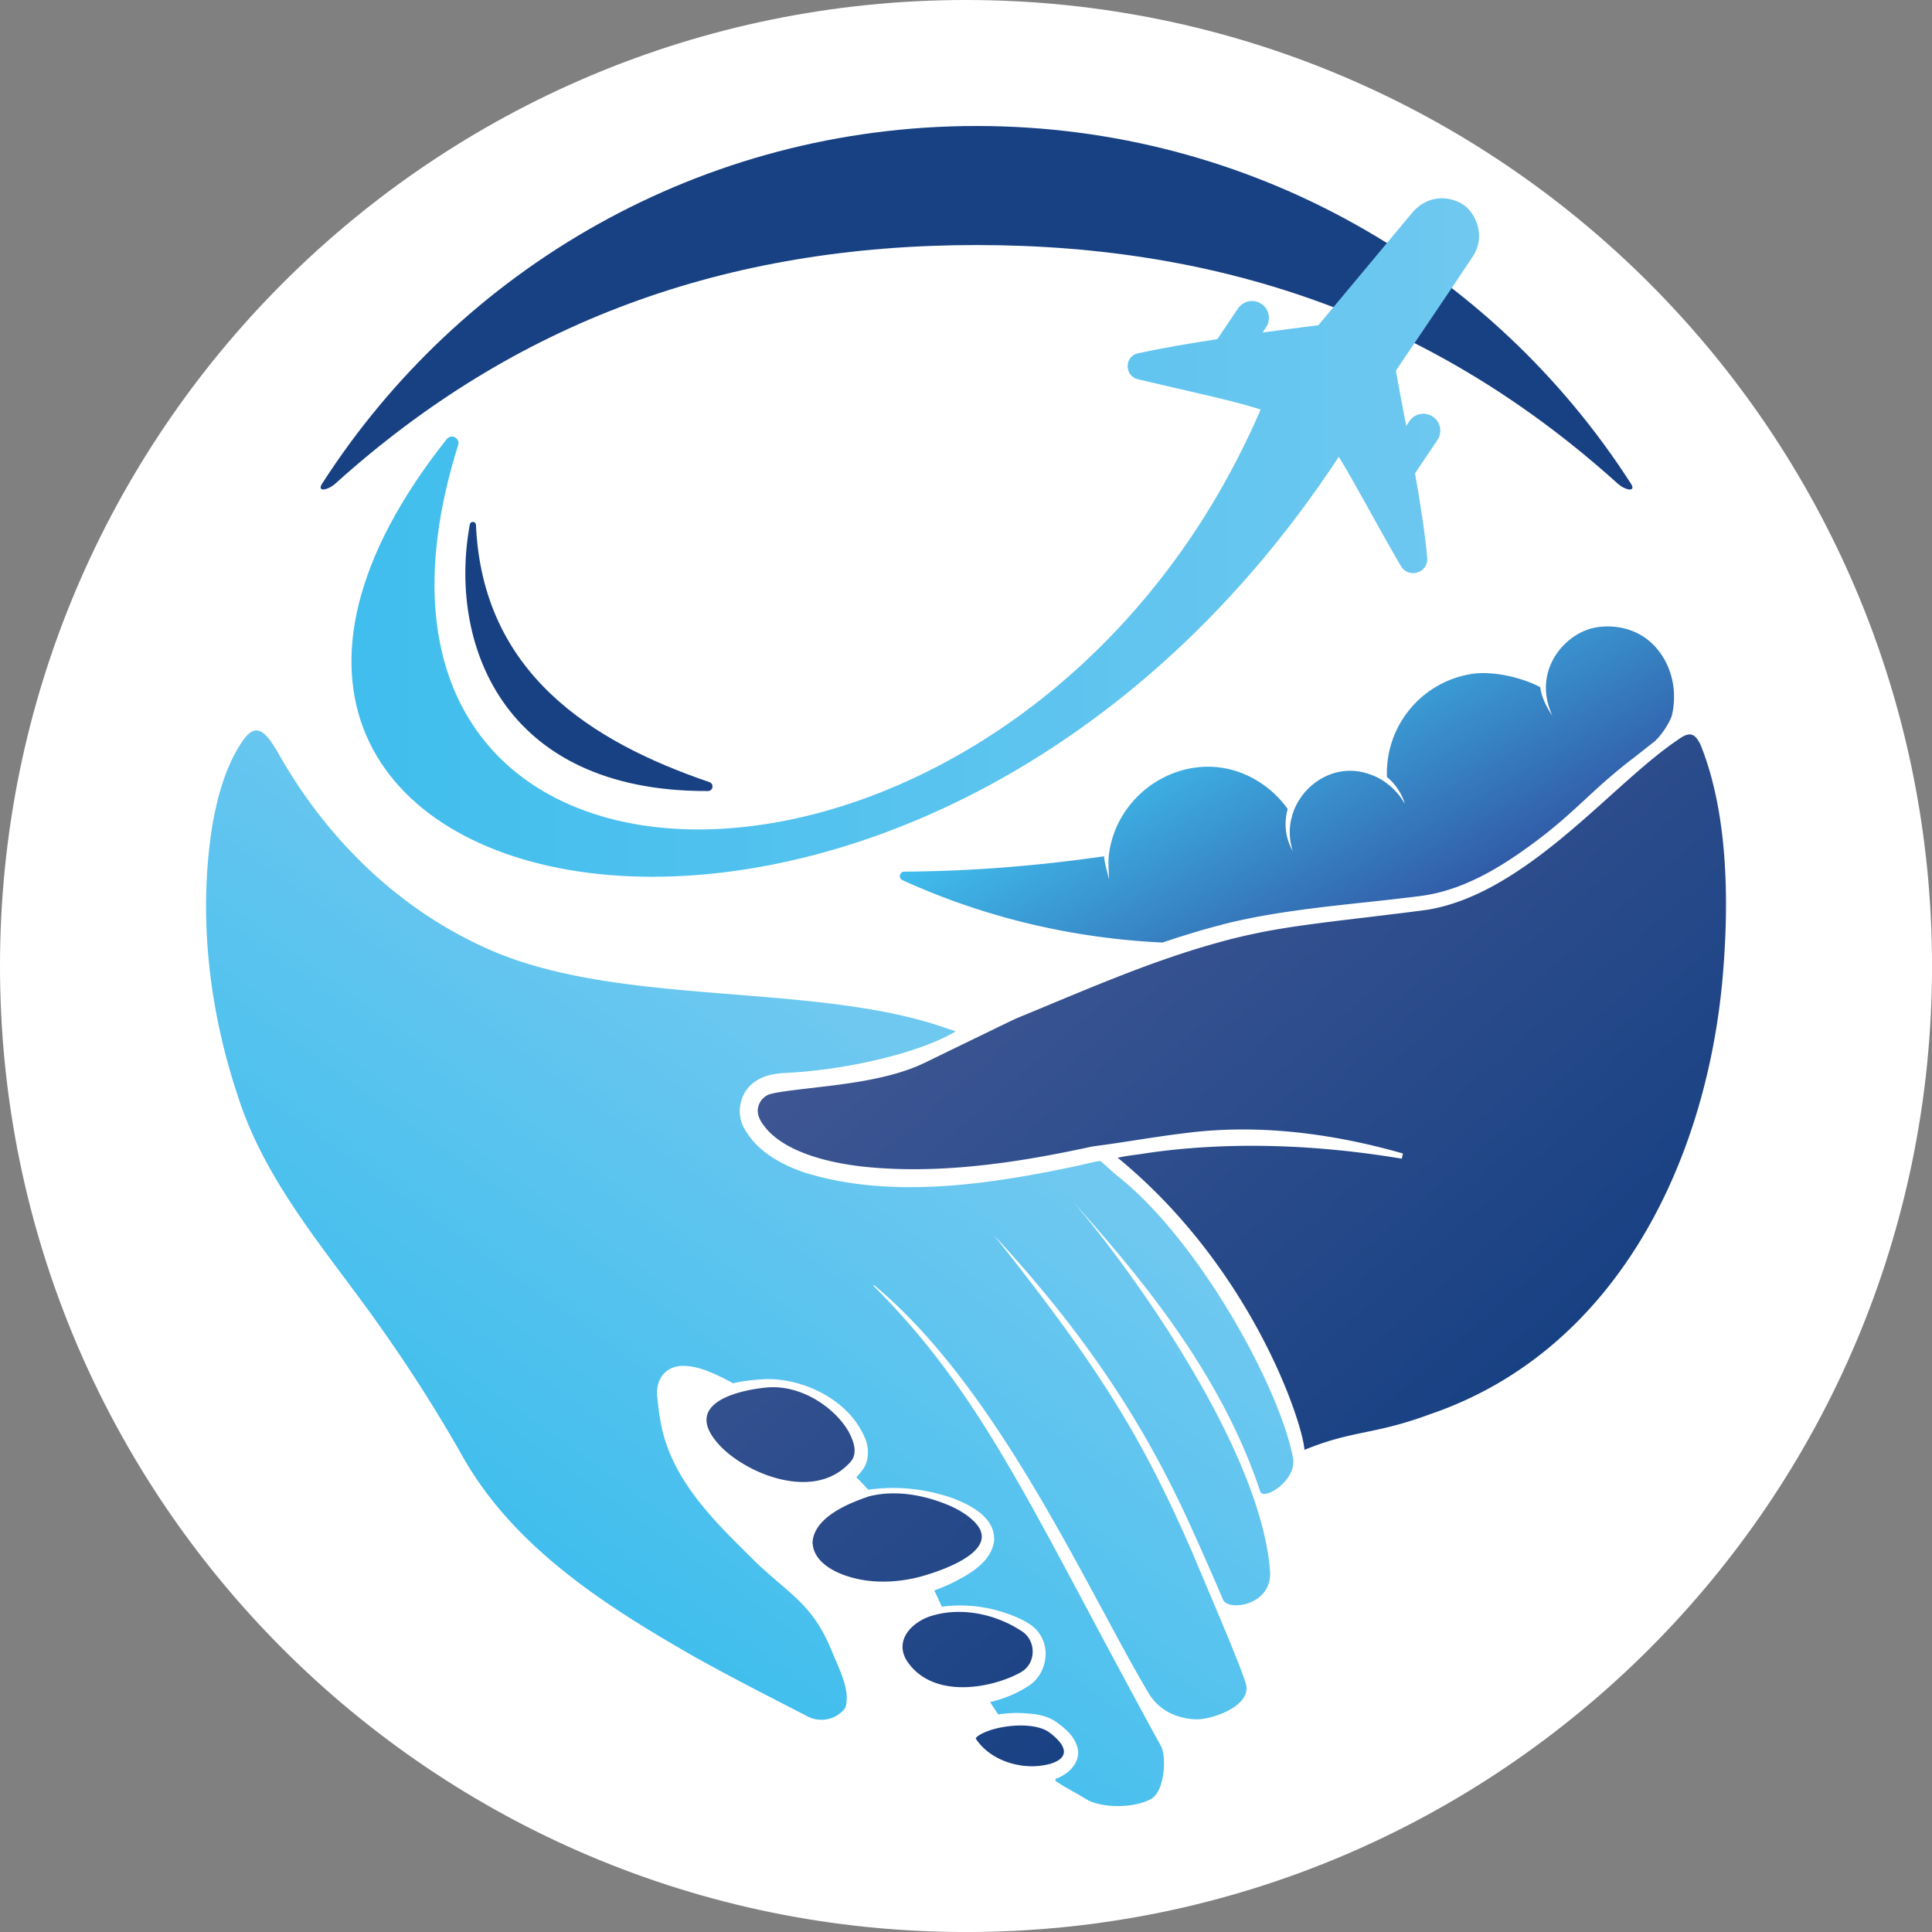 <?xml version="1.0" encoding="UTF-8"?>
<svg data-bbox="0 0 630.44 630.44" viewBox="0 0 630.43 630.43" xmlns:xlink="http://www.w3.org/1999/xlink" xmlns="http://www.w3.org/2000/svg" data-type="ugc">
    <rect x="0" y="0" width="630.43" height="630.43" fill="#808080" stroke="none"/>
    <g>
        <defs>
            <linearGradient gradientUnits="userSpaceOnUse" y2="337.39" x2="285.93" y1="503.57" x1="166.59" id="c4cf5426-0e7b-4211-adb9-c9656246e136">
                <stop stop-color="#40beed" offset="0"/>
                <stop stop-color="#6fc8f0" offset="1"/>
            </linearGradient>
            <linearGradient gradientUnits="userSpaceOnUse" y2="305.38" x2="449.92" y1="222.42" x1="402.02" id="56a1b104-8175-4a75-845a-618657e8783e">
                <stop stop-color="#40beed" offset="0"/>
                <stop stop-color="#315ca7" offset="1"/>
            </linearGradient>
            <linearGradient gradientUnits="userSpaceOnUse" y2="285.65" x2="332.47" y1="458.9" x1="483.47" id="f5c2b73c-c0fe-4dca-ac53-9b1e968e7813">
                <stop stop-color="#184183" offset="0"/>
                <stop stop-color="#3e5693" offset="1"/>
            </linearGradient>
            <linearGradient xlink:href="#c4cf5426-0e7b-4211-adb9-c9656246e136" y2="175.4" x2="482.64" y1="175.4" x1="114.7" id="92c59197-a11d-4f51-9172-d43cc2dd2962"/>
        </defs>
        <g style="isolation:isolate">
            <path style="mix-blend-mode:luminosity" fill="#ffffff" d="M630.44 315.22c0 174.091-141.129 315.22-315.22 315.22C141.129 630.44 0 489.311 0 315.22 0 141.129 141.129 0 315.22 0c174.091 0 315.22 141.129 315.22 315.22z"/>
            <path d="M411.21 486.66c1.06 3.21 12.13-3.57 10.7-10.99-4.46-23.2-30.67-70.89-57.27-91.97-1.74-1.38-3.32-2.96-5.02-4.39l-.58-.49c-.17.03-.34.05-.52.08-1.56.21-4.81 1.05-6.36 1.39-28.55 6.1-61.3 11.21-89.77 2.27-7.55-2.62-15.28-6.81-19.36-14.09-3.18-5.16-1.55-12.46 3.59-15.7 2.87-1.93 6.47-2.51 9.79-2.67 18.45-.85 42.74-6.1 55.16-13.37.13-.08.14-.27 0-.31-.85-.29-1.71-.53-2.55-.83-44.06-15.59-109.3-6.48-152.04-26.97-27.96-12.94-50.69-35.56-65.81-62.22-2.93-4.98-6.22-10.77-10.39-6.59-.64.64-1.19 1.36-1.7 2.11-5.33 7.87-7.97 17.43-9.68 26.76-4.85 29.66-1.27 60.63 8.24 89.04 9.32 29.19 30.27 51.98 47.49 76.73a493.728 493.728 0 0 1 26.52 42.01c17.16 29.45 47.04 48.24 76.09 64.8 13.61 7.52 22.92 12.14 35.72 18.8 3.93 2.04 8.8 1.26 11.76-2.03.5-.56.73-.96.86-1.67 1.04-5.3-1.78-10.72-4.95-18.32-5.93-14.15-13.06-17.62-23.65-27.47-12.86-12.74-27.4-26.1-31.5-44.55-.76-3.29-1.15-6.58-1.47-9.87-.8-5.77 2.57-10.64 8.7-10.45 4.55.12 8.62 1.98 12.43 3.8 1.21.6 2.39 1.23 3.55 1.87 3.49-.83 7.16-1.13 10.55-1.36 13.08-.27 28.08 7.28 32.84 20.11.96 2.83.94 6.49-.86 9.13-.68.99-1.45 1.92-2.29 2.78 1.33 1.33 2.64 2.69 3.9 4.08 9.3-1.33 18.73-.32 27.57 2.77 5.89 2.26 13.77 6.23 13.49 13.73-.82 7.19-8.17 11.14-13.92 14.04-1.81.87-3.68 1.64-5.6 2.33.83 1.76 1.64 3.53 2.46 5.31 1.1-.16 2.2-.27 3.29-.34 7.71-.43 15.49 1.08 22.49 4.4 2.53 1.22 5.04 2.8 6.45 5.34 3.34 5.48 1.37 13.18-4.12 16.56-3.68 2.36-7.94 4.13-12.35 5.15.86 1.36 1.74 2.71 2.64 4.03 2.69-.39 5.23-.51 6.91-.45 4.02.14 8.13.4 11.72 2.71 3.03 2.13 6.08 4.6 7.17 8.37 1.45 4.91-2.97 9-7.08 10.39l-.1.6c3.16 2.29 6.15 3.58 10.47 6.27 5.28 2.84 15.62 2.64 20.84-.34 4.41-2.52 5.07-13.77 3.15-17.27-41.84-76.19-57.12-113.49-93.75-150.1-.11-.11.02-.36.14-.27 40.54 33.56 69.39 99.12 89.56 133.09 3.25 5.47 8.89 8.35 15.46 8.6 5.11.19 18.45-4.34 16.3-11.64-2.09-7.09-14.71-36.03-17.15-42.09-16.84-38.76-30.83-61.15-64.97-104.16 29.61 31.96 48.13 60.57 62.26 90.82 2.88 6.16 9.19 20.36 12.42 28 1.7 4 16.21 1.9 15.34-9.38-3.07-39.59-44.84-97.9-64.64-120.93 17.66 20.03 47.73 53.51 61.43 95.03Z" fill="url(#c4cf5426-0e7b-4211-adb9-c9656246e136)"/>
            <path d="M398.89 301.67c20.55-5.25 43.31-6.56 64.33-9.26 13.71-1.68 25.96-9.01 36.94-17.13 14.29-10.53 19.02-17.45 33.27-28.25.01 0 5.92-4.67 5.93-4.67 2.12-1.45 5.66-6.62 6.24-9.13 1.53-6.67.45-14.22-3.89-20.24-6.67-9.24-17.21-9.27-22.29-7.96-9.42 2.43-19.42 14.23-12.87 28.5-.2-.28-3.49-4.89-3.93-9.27-5.54-3.02-15.33-5.49-22.52-4.32-16.53 2.66-28.18 17.28-27.52 33.62.62.51 1.21 1.05 1.8 1.68 1.87 2.08 3.28 4.5 4.06 7.12a21.437 21.437 0 0 0-5.59-6.49l-.08.04s-.05-.08 0-.11a19.113 19.113 0 0 0-5.56-3.05c-10.35-3.9-20.67 1.92-24.66 10.87-.2.43-.36.86-.51 1.33-.16.39-.31.82-.43 1.25.04.04.08.12.08.16-.04.04-.08.04-.11.04-.86 3.01-.98 6.29-.2 9.61.12.59.27 1.17.47 1.76-.31-.55-.58-1.13-.82-1.68a17.232 17.232 0 0 1-1.41-9.15c.12-.98.27-1.99.58-2.93-2.34-3.28-5.23-6.13-8.52-8.32-20.52-13.96-47.21.39-49.87 23.49-.23 1.92-.01 5.71.1 7.75-.51-1.96-1.54-5.65-1.65-7.52-23.45 3.4-45.51 4.9-65.17 5.01-1.56 0-2.03 2.15-.62 2.77 28.16 12.85 57.11 19.06 84.86 20.37 6.44-2.18 12.95-4.17 19.57-5.87Z" fill="url(#56a1b104-8175-4a75-845a-618657e8783e)"/>
            <path d="m364.73 377.77 1.86-.36c1.77-.35 4.16-.6 5.94-.87 3.85-.61 7.72-1.09 11.57-1.48 24.4-2.4 49.09-.99 73.25 3.01.02 0 .05.02.07.02l.36-1.7s-.05-.02-.07-.02c-22.98-6.56-47.32-9.73-71.17-6.6-8.92 1.07-17.68 2.63-26.53 3.85-1.32.19-3.29.41-4.58.7-.5.11-1 .21-1.51.33-.11.02-.22.05-.33.07-.58.12-1.14.24-1.72.36-1.03.21-2.06.42-3.1.64-.67.14-1.35.27-2.02.4-1.02.2-2.04.39-3.06.59-2.41.45-4.83.89-7.25 1.29-1.08.19-2.16.36-3.24.53-.65.11-1.3.2-1.96.3-1.15.17-2.3.34-3.46.5-.58.08-1.16.16-1.74.23-1.15.15-2.31.3-3.47.43-.58.08-1.16.14-1.74.2-1.16.13-2.32.25-3.48.36-2.5.25-5.01.45-7.52.6-.39.02-.8.05-1.2.07-9.19.52-18.4.4-27.54-.6-5.75-.69-11.44-1.79-16.8-3.63-5.13-1.77-10.26-4.33-13.9-8.3-1.48-1.74-2.97-3.66-3.12-5.99-.12-2.46 1.56-4.9 3.92-5.66 1.96-.53 3.97-.79 6.03-1.09 8.88-1.17 17.78-1.9 26.68-3.64 6.06-1.21 12.08-2.75 17.74-5.47l2.24-1.09.06-.03 13.75-6.68c3.71-1.77 10.24-5 13.92-6.72 21.51-8.82 42.96-18.4 65.35-24.61h-.03c.84-.23 1.68-.46 2.53-.69a209.473 209.473 0 0 1 7.63-1.87c.84-.19 1.7-.37 2.55-.55 2.57-.55 5.16-1.03 7.77-1.46 10.23-1.73 24.81-3.34 35.28-4.62 1.39-.18 3.81-.47 6.27-.77.13-.02.27-.03.39-.05h.02c2.65-.33 5.3-.67 6.72-.89 7.61-1.28 14.91-4.28 21.57-7.96 3.32-1.85 6.53-3.87 9.65-6.01.11-.07.2-.14.3-.21.11-.07.21-.14.31-.22.52-.36 1.04-.73 1.55-1.09 2.9-2.07 5.72-4.24 8.5-6.49.7-.56 1.39-1.12 2.07-1.7.68-.57 1.36-1.14 2.05-1.71l1.58-1.34c.43-.36.86-.74 1.29-1.11 1.08-.92 2.15-1.86 3.21-2.8 1.33-1.17 2.66-2.37 3.99-3.55 2.65-2.37 5.28-4.75 7.91-7.09 2.43-2.15 4.84-4.28 7.29-6.34.36-.31.74-.62 1.11-.92.19-.16.38-.32.57-.47.17-.14.36-.3.54-.44.69-.57 1.38-1.12 2.08-1.67 1.79-1.4 3.61-2.76 5.5-4.05 3.67-2.68 5.62-3.06 7.76 1.43 9.36 23.2 9.32 53.55 6.97 78.3-5.91 59.57-35.45 119.69-95.24 140.1-18.56 6.86-24.93 5.08-40.99 11.63-.71-9.42-17.42-59.64-60.92-95.29Zm34.75-70.76c1.68-.45 3.38-.87 5.08-1.28-1.7.4-3.4.83-5.08 1.28ZM277.2 467.7c-1.23-2.31-2.93-4.46-4.89-6.35-5.87-5.64-14.14-9.41-22.38-8.57-1.9.18-4.2.52-6.54 1.05-8.26 1.86-17.04 6.19-10.66 15.24 2.99 4.22 7.52 7.48 12.13 9.91 8.99 4.66 21.04 7.13 29.64.82.49-.37.97-.76 1.43-1.17.89-.77 1.71-1.64 2.33-2.62 1.25-2.55.37-5.47-1.06-8.29Zm40.04 28.19c-2.07-1.87-4.64-3.37-7.33-4.56-7.69-3.31-16.62-5.06-24.91-3.39-.42.08-.83.17-1.24.27-6.88 2.3-18.04 6.83-18.62 15.02.27 8.09 11.04 11.71 17.93 12.55 5.61.69 11.42.21 16.99-1.23.67-.18 1.47-.41 2.33-.67 8.59-2.62 24.79-9.2 14.84-17.98Zm15.86 36.19c-7.1-4.64-16.31-7.02-24.84-5.77-1.55.23-3.09.58-4.59 1.05-6.37 2.11-11.92 8.06-7.67 14.71 5.27 7.85 14.9 9.44 23.92 8.01 3.59-.56 7.1-1.6 10.19-2.92 1.02-.44 2.08-.95 3.04-1.51 5.15-2.95 5.07-10.56-.05-13.58Zm8.92 32.96c-2.96-1.91-8.11-2.34-12.98-1.74-.11 0-.22.02-.33.05-.08 0-.14.02-.22.02-3.69.51-7.16 1.6-9.32 3.06-.49.36-.77.77-.77.86 0 .05 0 .02.02.03 0 0 .05.11.12.22 4.33 6.38 12.86 9.45 20.53 8.69.11 0 .23-.02.34-.04.19-.02.38-.05.57-.07.96-.14 1.9-.33 2.8-.58 7.65-2.41 3.89-7.21-.77-10.51Z" fill="url(#f5c2b73c-c0fe-4dca-ac53-9b1e968e7813)"/>
            <path d="M318.65 41.11c-89.65 0-168.46 46.5-213.55 116.73-1.81 2.82 1.87 2.18 4.36-.06 58.48-52.74 127.24-77.82 209.19-77.82s150.71 25.08 209.19 77.82c2.49 2.25 6.17 2.89 4.36.06C487.1 87.61 408.3 41.11 318.65 41.11Z" fill="#184183"/>
            <path d="M153.31 171.15c-7.04 37.93 10.03 87.27 77.71 86.97 1.67 0 2.06-2.36.48-2.9-38.66-13.2-74.06-35.62-76.19-83.92-.05-1.22-1.78-1.36-2.01-.15Z" fill="#184183"/>
            <path d="M477.74 66.99c-3.9-2.8-11.24-4.02-16.75 2.22l-30.79 36.91c-5.28.66-11.58 1.48-18.21 2.39l1.13-1.68c1.7-2.53 1.04-5.96-1.49-7.66-2.53-1.7-5.96-1.04-7.66 1.49l-6.74 10c-9.25 1.42-18.38 2.99-25.89 4.62-4.5.98-4.5 7.41-.02 8.48 17.41 4.17 29.41 6.53 40.05 9.86-77.65 180.09-315.23 181.37-261.86 11.58.48-1.53-.89-3.01-2.46-2.7-.53.1-.98.42-1.32.84-123.1 155.13 150.15 220.3 291.12 5.73 4.72 7.5 11.47 20.51 20.27 35.64 2.47 4.24 9.02 2.23 8.6-2.66-.71-8.05-2.25-17.82-3.99-27.6l7.31-10.84c1.7-2.53 1.04-5.96-1.49-7.66-2.53-1.7-5.96-1.04-7.66 1.49l-1.03 1.53c-1.28-6.69-2.48-12.91-3.37-18.02 0 0 20.95-30.94 25.16-37.36 4.21-6.42.99-13.82-2.91-16.62Z" fill="url(#92c59197-a11d-4f51-9172-d43cc2dd2962)"/>
        </g>
    </g>
</svg>
